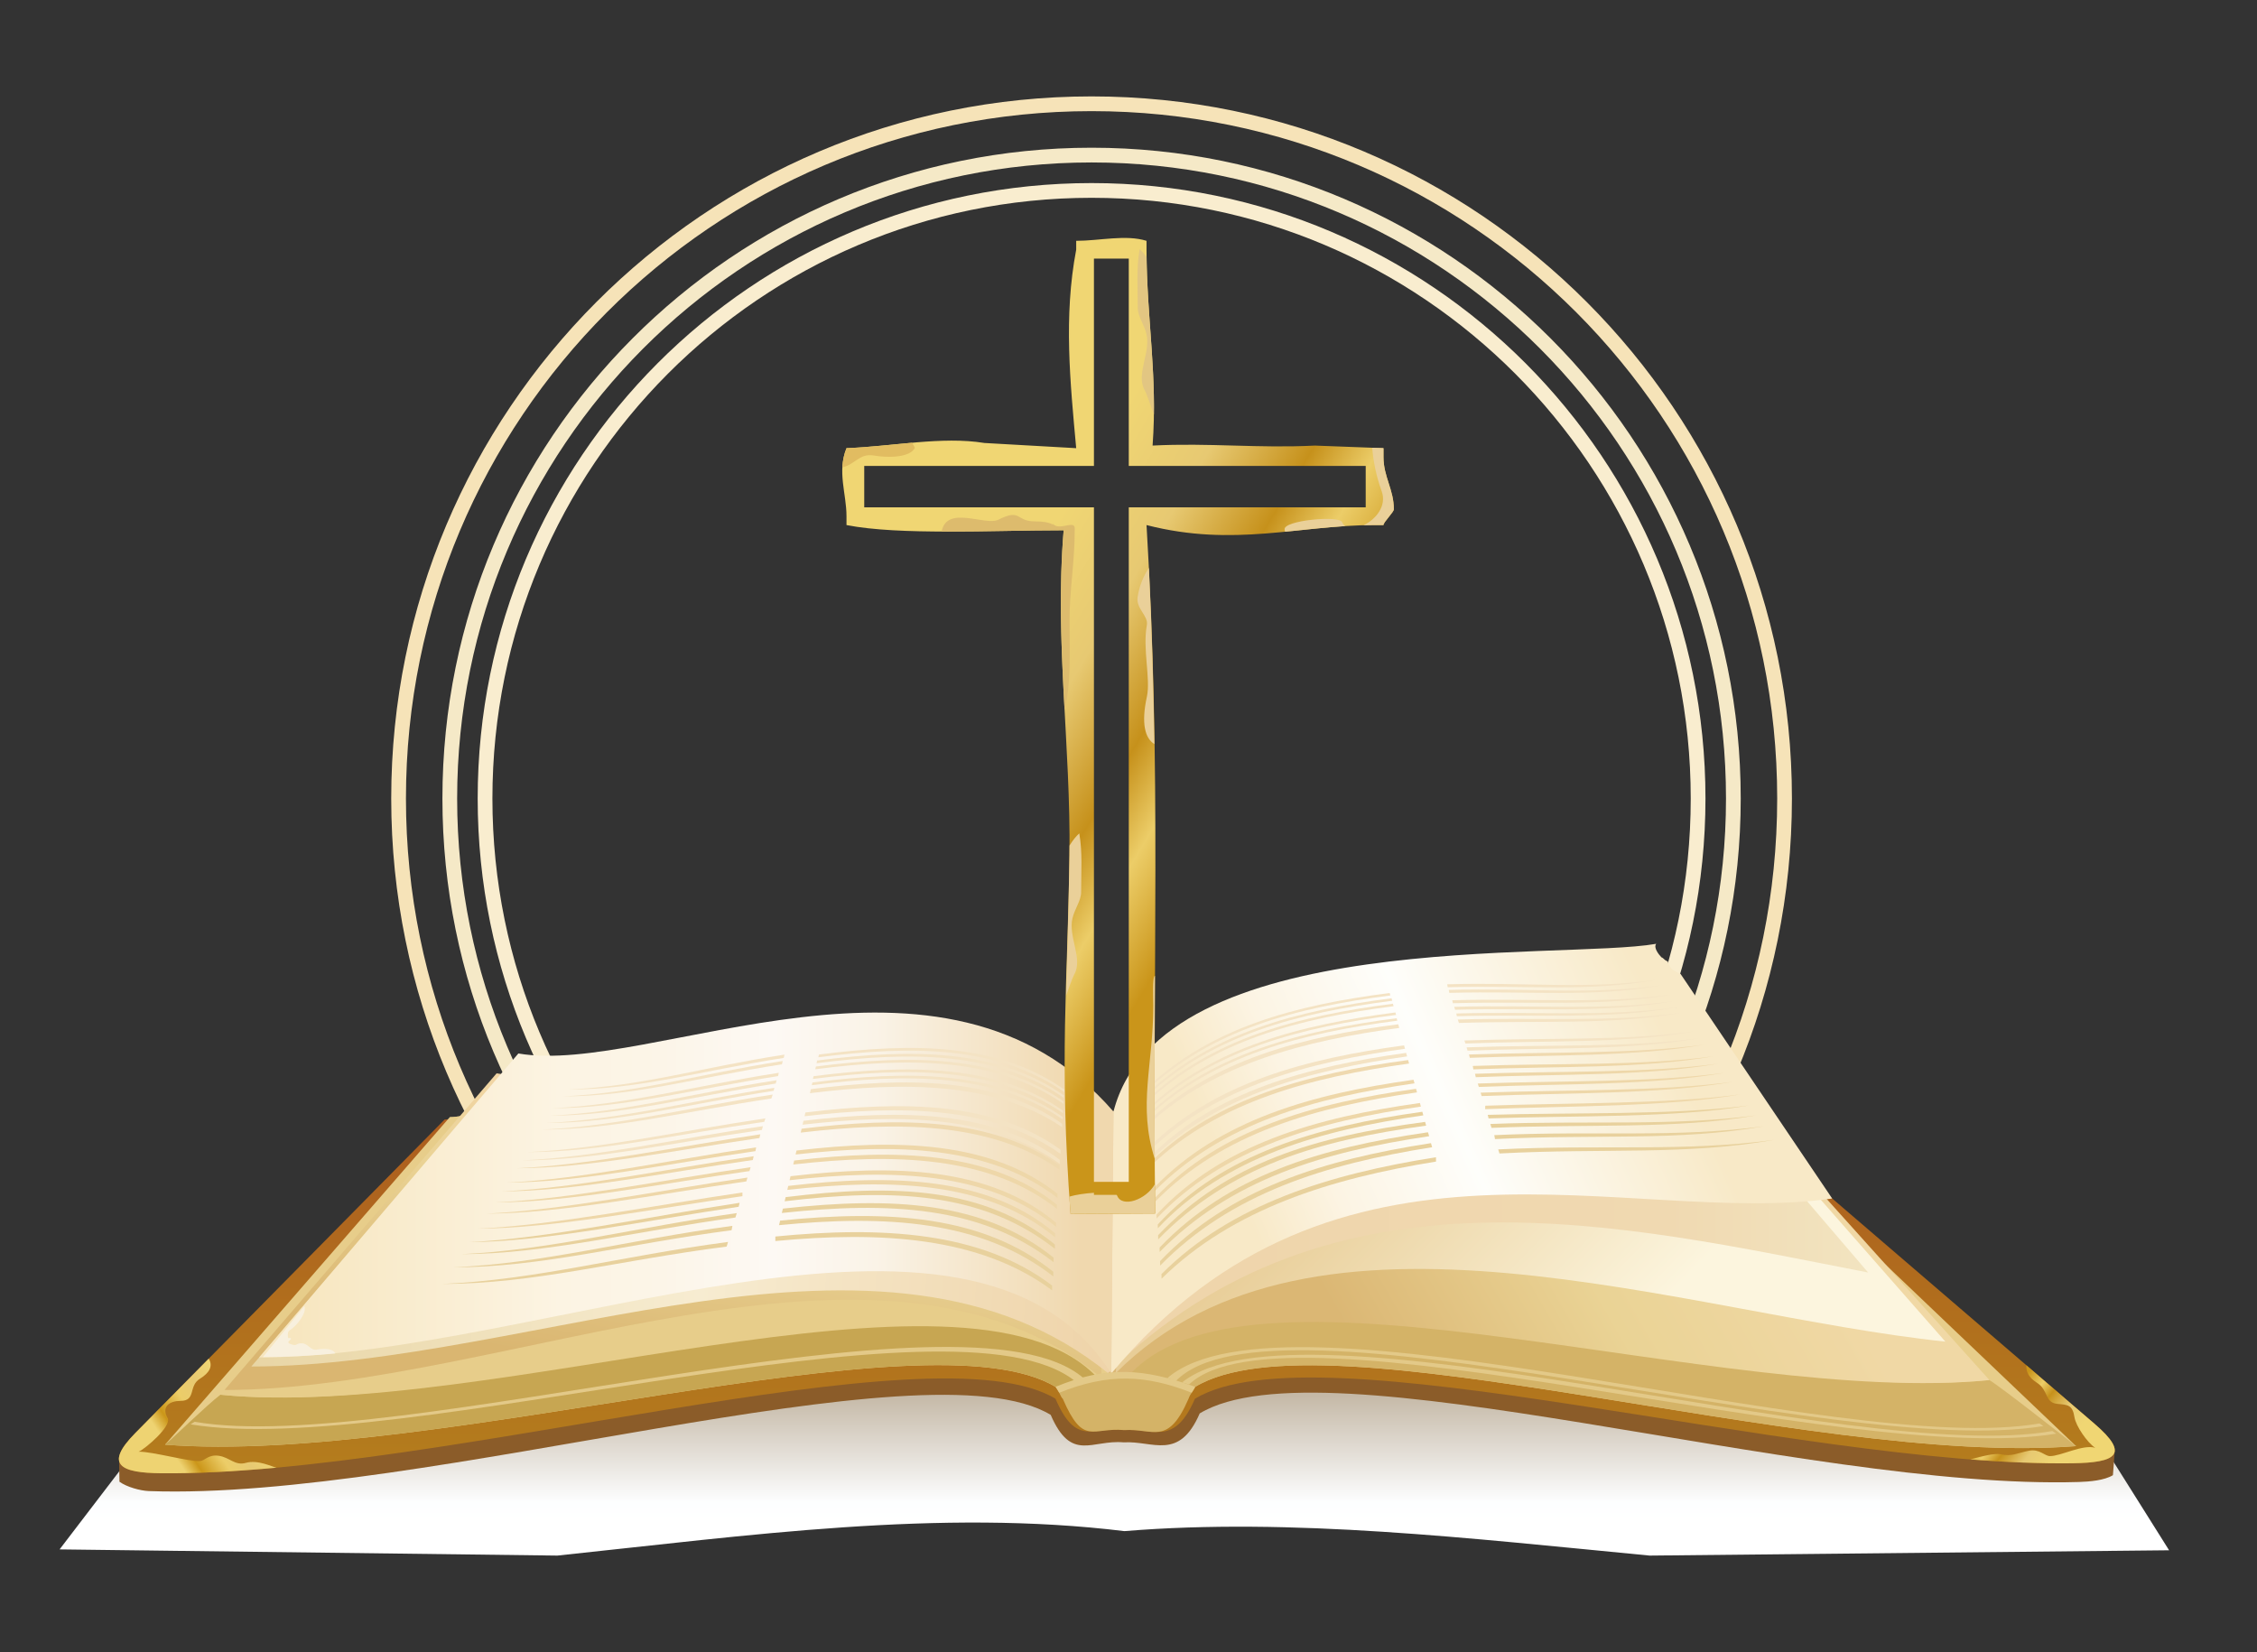 <?xml version="1.0" encoding="UTF-8" standalone="no"?>
<svg
   xmlns:dc="http://purl.org/dc/elements/1.1/"
   xmlns:cc="http://creativecommons.org/ns#"
   xmlns:rdf="http://www.w3.org/1999/02/22-rdf-syntax-ns#"
   xmlns:svg="http://www.w3.org/2000/svg"
   xmlns="http://www.w3.org/2000/svg"
   xmlns:sodipodi="http://sodipodi.sourceforge.net/DTD/sodipodi-0.dtd"
   xmlns:inkscape="http://www.inkscape.org/namespaces/inkscape"
   version="1.1"
   id="svg2"
   xml:space="preserve"
   width="1234.867"
   height="903.96"
   viewBox="0 0 1234.867 903.96"
   sodipodi:docname="shutterstock_335264021.eps"><rect x="0" y="0" width="1234.867" height="903.96" fill="#333333" stroke="none"/><defs
     id="defs6"><linearGradient
       x1="0"
       y1="0"
       x2="1"
       y2="0"
       gradientUnits="userSpaceOnUse"
       gradientTransform="matrix(0,-791.235,-791.235,0,4573.8,1187.29)"
       spreadMethod="pad"
       id="linearGradient30"><stop
         style="stop-opacity:1;stop-color:#c5b9a7"
         offset="0"
         id="stop20" /><stop
         style="stop-opacity:1;stop-color:#c5b9a7"
         offset="0.17"
         id="stop22" /><stop
         style="stop-opacity:1;stop-color:#fdfeff"
         offset="0.724"
         id="stop24" /><stop
         style="stop-opacity:1;stop-color:#ffffff"
         offset="0.83"
         id="stop26" /><stop
         style="stop-opacity:1;stop-color:#ffffff"
         offset="1"
         id="stop28" /></linearGradient><linearGradient
       x1="0"
       y1="0"
       x2="1"
       y2="0"
       gradientUnits="userSpaceOnUse"
       gradientTransform="matrix(1e-7,1657.61,1657.61,-1e-7,4584.08,733.79)"
       spreadMethod="pad"
       id="linearGradient40"><stop
         style="stop-opacity:1;stop-color:#b47d1d"
         offset="0"
         id="stop36" /><stop
         style="stop-opacity:1;stop-color:#ac591e"
         offset="1"
         id="stop38" /></linearGradient><linearGradient
       x1="0"
       y1="0"
       x2="1"
       y2="0"
       gradientUnits="userSpaceOnUse"
       gradientTransform="matrix(-386.729,313.167,313.167,386.729,8508.83,735.56)"
       spreadMethod="pad"
       id="linearGradient58"><stop
         style="stop-opacity:1;stop-color:#f0d673"
         offset="0"
         id="stop44" /><stop
         style="stop-opacity:1;stop-color:#f0d673"
         offset="0.19"
         id="stop46" /><stop
         style="stop-opacity:1;stop-color:#e7c972"
         offset="0.376"
         id="stop48" /><stop
         style="stop-opacity:1;stop-color:#c6911b"
         offset="0.55"
         id="stop50" /><stop
         style="stop-opacity:1;stop-color:#eccd68"
         offset="0.661"
         id="stop52" /><stop
         style="stop-opacity:1;stop-color:#ca951a"
         offset="0.81"
         id="stop54" /><stop
         style="stop-opacity:1;stop-color:#ca951a"
         offset="1"
         id="stop56" /></linearGradient><linearGradient
       x1="0"
       y1="0"
       x2="1"
       y2="0"
       gradientUnits="userSpaceOnUse"
       gradientTransform="matrix(3179.67,1854.77,-1854.77,3179.67,4794.64,748.07)"
       spreadMethod="pad"
       id="linearGradient78"><stop
         style="stop-opacity:1;stop-color:#dbb774"
         offset="0"
         id="stop68" /><stop
         style="stop-opacity:1;stop-color:#dbb774"
         offset="0.25"
         id="stop70" /><stop
         style="stop-opacity:1;stop-color:#ead395"
         offset="0.515"
         id="stop72" /><stop
         style="stop-opacity:1;stop-color:#f0d8a5"
         offset="0.75"
         id="stop74" /><stop
         style="stop-opacity:1;stop-color:#f0d8a5"
         offset="1"
         id="stop76" /></linearGradient><linearGradient
       x1="0"
       y1="0"
       x2="1"
       y2="0"
       gradientUnits="userSpaceOnUse"
       gradientTransform="matrix(1878.51,-1814.05,1814.05,1878.51,5050.51,2484.39)"
       spreadMethod="pad"
       id="linearGradient90"><stop
         style="stop-opacity:1;stop-color:#e8cd97"
         offset="0"
         id="stop82" /><stop
         style="stop-opacity:1;stop-color:#e8cd97"
         offset="0.23"
         id="stop84" /><stop
         style="stop-opacity:1;stop-color:#fcf5de"
         offset="0.77"
         id="stop86" /><stop
         style="stop-opacity:1;stop-color:#fcf5de"
         offset="1"
         id="stop88" /></linearGradient><linearGradient
       x1="0"
       y1="0"
       x2="1"
       y2="0"
       gradientUnits="userSpaceOnUse"
       gradientTransform="matrix(3118.97,-3e-7,3e-7,3118.97,4548.75,1950.95)"
       spreadMethod="pad"
       id="linearGradient100"><stop
         style="stop-opacity:1;stop-color:#efd4aa"
         offset="0"
         id="stop94" /><stop
         style="stop-opacity:1;stop-color:#f0d9b1"
         offset="0.74"
         id="stop96" /><stop
         style="stop-opacity:1;stop-color:#f2e4c0"
         offset="1"
         id="stop98" /></linearGradient><linearGradient
       x1="0"
       y1="0"
       x2="1"
       y2="0"
       gradientUnits="userSpaceOnUse"
       gradientTransform="matrix(2601.58,1158.3,1158.3,-2601.58,4687.96,1562.61)"
       spreadMethod="pad"
       id="linearGradient118"><stop
         style="stop-opacity:1;stop-color:#f8e9c7"
         offset="0"
         id="stop106" /><stop
         style="stop-opacity:1;stop-color:#f8e9c7"
         offset="0.17"
         id="stop108" /><stop
         style="stop-opacity:1;stop-color:#fcf4e3"
         offset="0.302"
         id="stop110" /><stop
         style="stop-opacity:1;stop-color:#fefefb"
         offset="0.5"
         id="stop112" /><stop
         style="stop-opacity:1;stop-color:#f8e9c7"
         offset="0.83"
         id="stop114" /><stop
         style="stop-opacity:1;stop-color:#f8e9c7"
         offset="1"
         id="stop116" /></linearGradient><linearGradient
       x1="0"
       y1="0"
       x2="1"
       y2="0"
       gradientUnits="userSpaceOnUse"
       gradientTransform="matrix(288.848,1638.14,1638.14,-288.848,2698.61,969.16)"
       spreadMethod="pad"
       id="linearGradient136"><stop
         style="stop-opacity:1;stop-color:#dab671"
         offset="0"
         id="stop126" /><stop
         style="stop-opacity:1;stop-color:#dab671"
         offset="0.1"
         id="stop128" /><stop
         style="stop-opacity:1;stop-color:#ead395"
         offset="0.524"
         id="stop130" /><stop
         style="stop-opacity:1;stop-color:#f5d6ae"
         offset="0.9"
         id="stop132" /><stop
         style="stop-opacity:1;stop-color:#f5d6ae"
         offset="1"
         id="stop134" /></linearGradient><linearGradient
       x1="0"
       y1="0"
       x2="1"
       y2="0"
       gradientUnits="userSpaceOnUse"
       gradientTransform="matrix(-3551.21,186.111,186.111,3551.21,4566.01,1760.56)"
       spreadMethod="pad"
       id="linearGradient150"><stop
         style="stop-opacity:1;stop-color:#efd4aa"
         offset="0"
         id="stop140" /><stop
         style="stop-opacity:1;stop-color:#efd4aa"
         offset="0.01"
         id="stop142" /><stop
         style="stop-opacity:1;stop-color:#f7ecd1"
         offset="0.471"
         id="stop144" /><stop
         style="stop-opacity:1;stop-color:#e8d5a4"
         offset="0.99"
         id="stop146" /><stop
         style="stop-opacity:1;stop-color:#e8d5a4"
         offset="1"
         id="stop148" /></linearGradient><linearGradient
       x1="0"
       y1="0"
       x2="1"
       y2="0"
       gradientUnits="userSpaceOnUse"
       gradientTransform="matrix(3506.65,0,0,-3506.65,1063.6,1884.09)"
       spreadMethod="pad"
       id="linearGradient170"><stop
         style="stop-opacity:1;stop-color:#f7e6bf"
         offset="0"
         id="stop154" /><stop
         style="stop-opacity:1;stop-color:#f7e6bf"
         offset="0.04"
         id="stop156" /><stop
         style="stop-opacity:1;stop-color:#fcf4e3"
         offset="0.353"
         id="stop158" /><stop
         style="stop-opacity:1;stop-color:#fcf5e8"
         offset="0.472"
         id="stop160" /><stop
         style="stop-opacity:1;stop-color:#fdf9f4"
         offset="0.601"
         id="stop162" /><stop
         style="stop-opacity:1;stop-color:#faf3e7"
         offset="0.721"
         id="stop164" /><stop
         style="stop-opacity:1;stop-color:#f0d8ae"
         offset="0.96"
         id="stop166" /><stop
         style="stop-opacity:1;stop-color:#f0d8ae"
         offset="1"
         id="stop168" /></linearGradient><linearGradient
       x1="0"
       y1="0"
       x2="1"
       y2="0"
       gradientUnits="userSpaceOnUse"
       gradientTransform="matrix(-470.816,-317.57,-317.57,470.816,1099.08,1050.36)"
       spreadMethod="pad"
       id="linearGradient336"><stop
         style="stop-opacity:1;stop-color:#f0d673"
         offset="0"
         id="stop322" /><stop
         style="stop-opacity:1;stop-color:#f0d673"
         offset="0.2"
         id="stop324" /><stop
         style="stop-opacity:1;stop-color:#e7c972"
         offset="0.38"
         id="stop326" /><stop
         style="stop-opacity:1;stop-color:#eccd68"
         offset="0.524"
         id="stop328" /><stop
         style="stop-opacity:1;stop-color:#cb9619"
         offset="0.698"
         id="stop330" /><stop
         style="stop-opacity:1;stop-color:#eed372"
         offset="0.8"
         id="stop332" /><stop
         style="stop-opacity:1;stop-color:#eed372"
         offset="1"
         id="stop334" /></linearGradient><clipPath
       clipPathUnits="userSpaceOnUse"
       id="clipPath346"><path
         d="m 4633.03,5719.99 c -47.65,0 -95.3,0 -142.95,0 0,-271.56 0,-543.12 0,-814.68 0,-12.14 0,-24.29 0,-36.43 -12.15,0 -24.29,0 -36.43,0 -302.14,0 -604.27,0 -906.4,0 0,-56.64 0,-113.28 0,-169.93 302.13,0 604.26,0 906.4,0 12.14,0 24.28,0 36.43,0 0,-12.14 0,-24.28 0,-36.43 0,-1003.52 0,-1728.9 0,-2732.43 47.65,0 95.3,0 142.95,0 0,1003.53 0,1728.91 0,2732.43 0,12.14 0,24.29 0,36.43 12.14,0 24.28,0 36.43,0 312.02,0 624.05,0 936.07,0 0,56.65 0,113.29 0,169.93 -312.02,0 -624.05,0 -936.07,0 -12.15,0 -24.29,0 -36.43,0 0,12.14 0,24.29 0,36.43 0,271.56 0,543.12 0,814.68 z m 72.86,72.87 c 0,-12.14 0,-24.29 0,-36.43 0,-279.85 46.22,-517.03 24.89,-803.99 230.38,11.84 435.88,-11.88 666.26,-0.05 93.78,-3.55 187.57,-7.1 281.36,-10.65 0,-12.14 0,-24.28 0,-36.43 0,-80.93 42.66,-133.42 42.66,-214.35 0,-12.14 -42.66,-52.73 -42.66,-64.87 -12.15,0 -24.29,0 -36.44,0 -312.02,0 -574.24,-92.5 -936.07,0 61.64,-1016.86 23.67,-1809.17 35.5,-2826.02 -115.75,-0.59 -231.5,-1.18 -347.25,-1.78 -47.59,633.27 -11.85,937.97 -4.67,1472.06 6.04,448.52 -61.12,882.62 -23.73,1334.44 -297.32,0 -672.18,-21.36 -891.36,21.3 0,12.14 0,24.29 0,36.43 0,93.07 -39.1,182.6 0,279.22 188.7,7.11 391.63,49.77 566.11,21.33 125.58,-7.11 251.15,-14.22 376.72,-21.33 -24.67,270.02 -52.33,539.87 0,814.69 0,12.14 0,24.29 0,36.43 96.23,0 203.11,26.62 288.68,0 z"
         id="path344" /></clipPath><linearGradient
       x1="0"
       y1="0"
       x2="1"
       y2="0"
       gradientUnits="userSpaceOnUse"
       gradientTransform="matrix(2331.34,-1400.81,-1400.81,-2331.34,3410.4,4480.33)"
       spreadMethod="pad"
       id="linearGradient362"><stop
         style="stop-opacity:1;stop-color:#f0d673"
         offset="0"
         id="stop348" /><stop
         style="stop-opacity:1;stop-color:#f0d673"
         offset="0.26"
         id="stop350" /><stop
         style="stop-opacity:1;stop-color:#e7c972"
         offset="0.404"
         id="stop352" /><stop
         style="stop-opacity:1;stop-color:#c6911b"
         offset="0.538"
         id="stop354" /><stop
         style="stop-opacity:1;stop-color:#eccd68"
         offset="0.625"
         id="stop356" /><stop
         style="stop-opacity:1;stop-color:#ca951a"
         offset="0.74"
         id="stop358" /><stop
         style="stop-opacity:1;stop-color:#ca951a"
         offset="1"
         id="stop360" /></linearGradient></defs><sodipodi:namedview
     pagecolor="#ffffff"
     bordercolor="#666666"
     borderopacity="1"
     objecttolerance="10"
     gridtolerance="10"
     guidetolerance="10"
     inkscape:pageopacity="0"
     inkscape:pageshadow="2"
     inkscape:window-width="640"
     inkscape:window-height="480"
     id="namedview4" /><g
     id="g10"
     inkscape:groupmode="layer"
     inkscape:label="ink_ext_XXXXXX"
     transform="matrix(1.333,0,0,-1.333,0,903.96)"><g
       id="g12"
       transform="scale(0.1)"><path
         d="m 6219.29,5247.37 c -444.97,446.13 -1059.78,722.07 -1738.95,722.07 -679.17,0 -1293.98,-275.94 -1738.96,-722.07 -445.03,-446.19 -720.29,-1062.66 -720.29,-1743.64 0,-680.98 275.26,-1297.46 720.29,-1743.65 444.98,-446.12 1059.79,-722.07 1738.96,-722.07 679.17,0 1293.98,275.95 1738.95,722.07 445.04,446.19 720.3,1062.67 720.3,1743.65 0,680.98 -275.26,1297.45 -720.3,1743.64 z m -1738.95,782.54 c 695.73,0 1325.67,-282.8 1781.7,-740.02 455.98,-457.17 738.02,-1088.68 738.02,-1786.16 0,-697.49 -282.04,-1329 -738.02,-1786.16 -456.03,-457.22 -1085.97,-740.019 -1781.7,-740.019 -695.74,0 -1325.67,282.799 -1781.71,740.019 -455.98,457.16 -738.01,1088.67 -738.01,1786.16 0,697.48 282.03,1328.99 738.01,1786.16 456.04,457.22 1085.97,740.02 1781.71,740.02 v 0"
         style="fill:#f9edcf;fill-opacity:1;fill-rule:nonzero;stroke:none"
         id="path14" /><path
         d="m 6321.64,5349.99 c -471.17,472.39 -1122.16,764.57 -1841.3,764.57 -719.14,0 -1370.14,-292.18 -1841.31,-764.57 -471.22,-472.45 -762.68,-1125.2 -762.68,-1846.26 0,-721.06 291.46,-1373.81 762.68,-1846.26 471.17,-472.39 1122.17,-764.579 1841.31,-764.579 719.14,0 1370.13,292.189 1841.3,764.579 471.23,472.45 762.69,1125.2 762.69,1846.26 0,721.06 -291.46,1373.81 -762.69,1846.26 z m -1841.3,825.04 c 735.7,0 1401.82,-299.05 1884.05,-782.53 482.17,-483.42 780.41,-1151.21 780.41,-1888.77 0,-737.56 -298.24,-1405.35 -780.41,-1888.78 -482.23,-483.48 -1148.35,-782.52 -1884.05,-782.52 -735.7,0 -1401.83,299.04 -1884.06,782.52 -482.17,483.43 -780.4,1151.22 -780.4,1888.78 0,737.56 298.23,1405.35 780.4,1888.77 482.23,483.48 1148.36,782.53 1884.06,782.53 v 0"
         style="fill:#f5e9c7;fill-opacity:1;fill-rule:nonzero;stroke:none"
         id="path16" /><path
         d="m 6470.22,5498.95 c -509.19,510.52 -1212.72,826.28 -1989.88,826.28 -777.16,0 -1480.69,-315.76 -1989.89,-826.28 -509.25,-510.57 -824.23,-1215.99 -824.23,-1995.22 0,-779.24 314.98,-1484.65 824.23,-1995.23 509.2,-510.508 1212.73,-826.27 1989.89,-826.27 777.16,0 1480.69,315.762 1989.88,826.27 509.25,510.58 824.24,1215.99 824.24,1995.23 0,779.23 -314.99,1484.65 -824.24,1995.22 z M 4480.34,6385.7 c 793.73,0 1512.38,-322.63 2032.63,-844.23 520.2,-521.55 841.95,-1242.01 841.95,-2037.74 0,-795.73 -321.75,-1516.19 -841.95,-2037.74 -520.25,-521.611 -1238.9,-844.228 -2032.63,-844.228 -793.73,0 -1512.38,322.617 -2032.64,844.228 -520.19,521.55 -841.95,1242.01 -841.95,2037.74 0,795.73 321.76,1516.19 841.95,2037.74 520.26,521.6 1238.91,844.23 2032.64,844.23 v 0"
         style="fill:#f6e3b8;fill-opacity:1;fill-rule:nonzero;stroke:none"
         id="path18" /><path
         d="M 6770.79,396.051 C 6035.74,466.609 5300.83,552.871 4614.9,496.441 3856.02,589.129 3072.43,478.711 2287.71,396.051 L 244.605,421.469 508.426,766.672 1891.76,1157.49 7200.37,1187.29 8675.26,780.309 8903,417.84 6770.79,396.051 v 0"
         style="fill:url(#linearGradient30);fill-opacity:1;fill-rule:evenodd;stroke:none"
         id="path32" /><path
         d="m 8672.51,726.102 c -34.76,-21.352 -95.37,-26.59 -139.2,-27.93 C 7398.97,663.512 5432.28,1286.32 4924.26,979.691 4839.1,783.23 4732.6,868.379 4611.78,860.832 4481.59,872.898 4397.7,777.191 4312.55,973.641 3800.83,1282.5 1744.21,619.949 611.078,660.871 c -35.293,1.27 -90.973,16.719 -120.742,38.348 l -1.754,100.551 1398.788,563.31 5311.07,22.64 1481.54,-559.9 -7.47,-99.718 v 0"
         style="fill:#8b5c29;fill-opacity:1;fill-rule:evenodd;stroke:none"
         id="path34" /><path
         d="M 8504.59,774.922 C 7354.1,760.309 5405.1,1341.99 4904.6,1039.9 4819.44,843.449 4734.48,918.77 4613.65,911.219 4483.47,923.289 4417.36,843.449 4332.21,1039.9 3831.41,1342.16 1819.37,723.641 662.293,733.918 494.418,735.41 426.262,768.199 555.383,899.07 L 1825.04,2186 c 513.97,17.97 1644.97,463.28 2740.43,-16.1 1194.12,388.01 1331.17,42.8 2546.03,42.8 511.48,-439.24 973.97,-836.41 1485.45,-1275.649 146.2,-125.563 89.64,-159.821 -92.36,-162.129 v 0"
         style="fill:url(#linearGradient40);fill-opacity:1;fill-rule:evenodd;stroke:none"
         id="path42" /><path
         d="m 8504.59,774.922 c -130.11,-1.652 -270.51,4.367 -417.8,15.828 47.77,13.52 102.6,26.32 124.45,21.25 46.27,-10.738 71.54,6.059 117.27,14.641 42.43,7.961 63.93,-21.86 85.04,-22.231 43.91,-0.781 135.11,49.371 186.25,34.078 -33.63,21.821 -79.63,90.551 -85.06,124.922 -8.02,50.68 -26.14,51.6 -69.07,55.25 -54.86,4.67 -36.25,55.51 -84.65,86.47 -35.96,23 -44.62,44.9 -44.07,72.37 l 280,-240.449 c 146.2,-125.563 89.65,-159.821 -92.36,-162.129 v 0"
         style="fill:url(#linearGradient58);fill-opacity:1;fill-rule:evenodd;stroke:none"
         id="path60" /><path
         d="m 4878.41,1039.9 c -85.15,-196.451 -143.93,-121.13 -264.76,-128.681 -130.18,12.07 -166.36,-67.77 -251.51,128.681 -8.55,5.15 -20.37,44.02 -29.74,48.68 8.94,60.39 8.15,88.96 44.87,110.69 155.07,91.74 509.04,-28.55 527.52,-110.69 -3.95,-14.95 -18.59,-25.77 -26.38,-48.68 v 0"
         style="fill:#d4b367;fill-opacity:1;fill-rule:evenodd;stroke:none"
         id="path62" /><path
         d="M 8521.17,845.391 C 7416,758.711 5432.45,1407.07 4904.79,1088.58 c -84.17,34.29 -162.62,59.58 -289.06,59.51 -161.99,0.86 -194.44,-42.49 -283.33,-59.51 C 3804.73,1407.07 1782.81,764.691 677.641,851.371 L 1846.74,2196.43 c 513.97,17.97 1623.46,501.53 2718.92,22.15 1194.12,388.02 1279.49,19.25 2494.35,19.25 L 8521.17,845.391 v 0"
         style="fill:#e7cd8a;fill-opacity:1;fill-rule:evenodd;stroke:none"
         id="path64" /><path
         d="m 4618.82,1149.83 c 33.92,-8.51 250.53,-56.41 287.24,-61.25 527.66,318.49 2509.94,-329.869 3615.11,-243.189 -21.88,17.238 -298.41,235.559 -355.63,271.179 -1102.15,-110.8 -2837.08,607.96 -3546.72,33.26 v 0"
         style="fill:#d4b367;fill-opacity:1;fill-rule:evenodd;stroke:none"
         id="path66" /><path
         d="m 4642.9,1145.5 c 514.83,536.3 2419.64,-139.81 3522.64,-28.93 L 7194,2197.81 c -145.59,15.86 -1810.13,505.58 -2603.93,28.65 l -58.53,-1082.72 111.36,1.76 v 0"
         style="fill:url(#linearGradient78);fill-opacity:1;fill-rule:evenodd;stroke:none"
         id="path80" /><path
         d="m 4578.89,1144.5 c 810.65,811.79 2346.52,240.06 3405.82,129.83 l -991.33,1129.2 C 6731.05,2434.2 5396.62,2985.02 4694.7,2176.18 L 4578.89,1144.5 v 0"
         style="fill:url(#linearGradient90);fill-opacity:1;fill-rule:evenodd;stroke:none"
         id="path92" /><path
         d="m 4548.75,1145.54 c 916.69,898.36 2109.79,608.66 3118.97,412.44 l -944.65,1103.8 c -262.33,30.67 -1450.9,365.65 -2152.82,-443.2 l -21.5,-1073.04 v 0"
         style="fill:url(#linearGradient100);fill-opacity:1;fill-rule:evenodd;stroke:none"
         id="path102" /><path
         d="m 4825.08,1111.48 c 398.99,414.35 2706.66,-326.21 3562.26,-183.671 l -16.38,10.652 C 7548.11,794.852 5273.53,1538.35 4791.82,1125.03 l 33.26,-13.55 v 0"
         style="fill:#e3c988;fill-opacity:1;fill-rule:nonzero;stroke:none"
         id="path104" /><path
         d="m 4561.13,1143.2 c 926.86,1109.75 2123.21,599.53 2959.03,718.56 l -622.42,921.99 c -2.05,0.03 -31.16,15.1 -33.79,18.06 l -0.93,0.88 c -6.17,6.32 -17.12,23.76 -17.12,31.18 -2.67,0.89 -10.98,6.94 -11.93,6.94 -2.86,2.94 -11.43,10.9 -14.52,10.9 -12.07,12.37 -33.49,40.57 -21.57,55.51 -391.63,-68.53 -2032.01,72.29 -2227.62,-688.64 l -9.13,-1075.38 v 0"
         style="fill:url(#linearGradient118);fill-opacity:1;fill-rule:evenodd;stroke:none"
         id="path120" /><path
         d="m 4512.51,1140.65 c -33.92,-8.51 -143.41,-47.23 -180.11,-52.07 -527.67,318.49 -2549.59,-323.889 -3654.759,-237.209 21.879,17.25 175.074,166.179 227.187,205.019 1102.162,-110.8 2952.522,639.57 3607.682,84.26 v 0"
         style="fill:#c7a652;fill-opacity:1;fill-rule:evenodd;stroke:none"
         id="path122" /><path
         d="M 4493.47,1137.55 C 3951.94,1675.59 2007.83,945.512 904.828,1056.39 L 1874.5,2197.81 c 145.59,15.86 1844.84,519.95 2638.64,43.02 l 34.77,-1095.36 -54.44,-7.92 v 0"
         style="fill:#e7cd8a;fill-opacity:1;fill-rule:evenodd;stroke:none"
         id="path124" /><path
         d="m 4522.11,1124.47 c -916.7,751.37 -2446.29,-48.7 -3600.813,-48.7 L 2038.37,2375.59 c 542.41,-94.41 1736.09,570.33 2438.01,-238.51 l 45.73,-1012.61 v 0"
         style="fill:url(#linearGradient136);fill-opacity:1;fill-rule:evenodd;stroke:none"
         id="path138" /><path
         d="m 4550.23,1143.19 c -924.05,751.08 -2364.09,29.04 -3518.62,29.04 l 1070.27,1243.82 c 542.41,-94.42 1736.09,570.32 2438.01,-238.52 l 10.34,-1034.34 v 0"
         style="fill:url(#linearGradient150);fill-opacity:1;fill-rule:evenodd;stroke:none"
         id="path152" /><path
         d="m 4561.14,1143.2 c -573.06,905.23 -2343.01,66.2 -3497.54,66.2 l 1064.05,1247.7 c 542.4,-94.42 1740.69,570.33 2442.6,-238.52 l -9.11,-1075.38 v 0"
         style="fill:url(#linearGradient170);fill-opacity:1;fill-rule:evenodd;stroke:none"
         id="path172" /><path
         d="M 4413.37,1111.48 C 3920.1,1510.25 1637.96,792.172 782.359,934.711 l 16.387,10.66 C 1621.59,801.75 3964.93,1538.35 4446.63,1125.03 l -33.26,-13.55 v 0"
         style="fill:#e3c988;fill-opacity:1;fill-rule:nonzero;stroke:none"
         id="path174" /><path
         d="m 4332.4,1088.58 c 208.1,86.89 361.7,76.48 573.66,0 -6.1,-9.76 -8.8,-14.32 -14.89,-24.08 -188.09,73.96 -342.07,81.07 -543.62,-0.04 -5.05,8.05 -10.1,16.08 -15.15,24.12 v 0"
         style="fill:#e3c988;fill-opacity:1;fill-rule:evenodd;stroke:none"
         id="path176" /><path
         d="m 4880.39,1098.3 c 393.39,375.03 2704.03,-344.249 3559.63,-201.71 l -16.38,10.648 C 7600.79,763.629 5335.51,1491.26 4851.93,1107.04 l 28.46,-8.74 v 0"
         style="fill:#e3c988;fill-opacity:1;fill-rule:nonzero;stroke:none"
         id="path178" /><path
         d="m 3127.14,2143.18 c -357.85,-50.72 -685.53,-124.89 -983.49,-124.89 306.26,13.43 636.33,89.21 987.92,140.45 l -4.43,-15.56 v 0"
         style="fill:#f4e3c4;fill-opacity:1;fill-rule:nonzero;stroke:none"
         id="path180" /><path
         d="m 3117.1,2109.95 c -352.25,-50.68 -702.54,-124 -995.78,-124 301.33,13.21 653.22,88.16 999.35,139.38 l -3.57,-15.38 v 0"
         style="fill:#efd9af;fill-opacity:1;fill-rule:nonzero;stroke:none"
         id="path182" /><path
         d="m 4318.5,1484.73 c -297.7,221.02 -705.47,243.15 -1136.06,202.48 v 18.53 c 437.07,42.9 845.28,20.62 1136.06,-201.34 v -19.67 0"
         style="fill:#e8d19d;fill-opacity:1;fill-rule:nonzero;stroke:none"
         id="path184" /><path
         d="m 4323.38,1541.86 c -296.54,231.3 -688.36,253.2 -1125.96,210.46 l 4.61,18.65 c 444.36,45.04 832.59,22.5 1121.35,-209.97 v -19.14 0"
         style="fill:#e8d19d;fill-opacity:1;fill-rule:nonzero;stroke:none"
         id="path186" /><path
         d="m 4324.5,1600.37 c -296.26,230.69 -675.79,249.15 -1115.58,201.97 l 4.66,17.99 c 446.69,49.56 822.88,30.44 1110.92,-201.28 v -18.68 0"
         style="fill:#e8d19d;fill-opacity:1;fill-rule:nonzero;stroke:none"
         id="path188" /><path
         d="m 4329.71,1655.27 c -296.71,233.41 -664.75,248.4 -1109.1,195.14 l 3.97,16.99 c 451.56,55.82 817.24,40.17 1105.13,-194.21 v -17.92 0"
         style="fill:#e8d19d;fill-opacity:1;fill-rule:nonzero;stroke:none"
         id="path190" /><path
         d="m 3089.84,2019.75 c -364.27,-51.66 -727.61,-128.69 -1030.91,-128.69 311.75,13.67 676.63,92.21 1034.53,144.4 l -3.62,-15.71 v 0"
         style="fill:#eed7a9;fill-opacity:1;fill-rule:nonzero;stroke:none"
         id="path192" /><path
         d="m 3136.88,2176.48 c -355.95,-50.72 -674.97,-124.34 -971.32,-124.34 304.58,13.35 626.17,87.24 975.91,138.48 l -4.59,-14.14 v 0"
         style="fill:#f4e3c4;fill-opacity:1;fill-rule:nonzero;stroke:none"
         id="path194" /><path
         d="m 4361.63,2186.21 c -273.58,190.15 -642.41,190.47 -1029.6,140.63 l 2.63,11.25 c 392.63,50.2 758.43,47.97 1026.97,-141.42 v -10.46 0"
         style="fill:#f4e3c4;fill-opacity:1;fill-rule:nonzero;stroke:none"
         id="path196" /><path
         d="m 3166.15,2272.3 c -351.5,-52.41 -644.17,-127.72 -940.74,-127.72 305.4,13.39 601.33,90.87 946.13,143.94 l -5.39,-16.22 v 0"
         style="fill:#f4e3c4;fill-opacity:1;fill-rule:nonzero;stroke:none"
         id="path198" /><path
         d="m 4350,2003.69 c -274.9,200.63 -657.47,206.59 -1055.86,161.08 l 3.73,16.01 c 404.7,47.7 783.93,41 1052.25,-160.3 v -16.79 H 4350 v 0"
         style="fill:#f4e3c4;fill-opacity:1;fill-rule:nonzero;stroke:none"
         id="path200" /><path
         d="m 4348.62,1979.9 c -277.83,195.93 -662.95,199.27 -1062.09,152.39 l 3.73,15.93 c 405.31,49.11 787.01,45.1 1058.36,-151.15 v -17.17 0"
         style="fill:#efd9af;fill-opacity:1;fill-rule:nonzero;stroke:none"
         id="path202" /><path
         d="m 2982.58,1664.51 c -450.34,-57.74 -791.38,-153.44 -1167.29,-153.44 386.94,16.96 730.75,114.08 1172.96,172.45 l -5.67,-19.01 v 0"
         style="fill:#e8d19d;fill-opacity:1;fill-rule:nonzero;stroke:none"
         id="path204" /><path
         d="m 3002.77,1731.56 c -438.97,-57.39 -777.18,-152.35 -1143.37,-152.35 376.86,16.52 715.71,112.29 1146.79,170.29 l -3.42,-17.94 v 0"
         style="fill:#e8d19d;fill-opacity:1;fill-rule:nonzero;stroke:none"
         id="path206" /><path
         d="m 3018.54,1783.75 c -409.52,-56.43 -782.94,-150.4 -1124.09,-150.4 350.83,15.38 727.29,111.52 1129.56,168.52 l -5.47,-18.12 v 0"
         style="fill:#e8d19d;fill-opacity:1;fill-rule:nonzero;stroke:none"
         id="path208" /><path
         d="m 3031.85,1827.81 c -367.74,-53.88 -799.26,-144.95 -1105.35,-144.95 314.42,13.79 747.86,106.81 1109.26,161.28 l -3.91,-16.33 v 0"
         style="fill:#e8d19d;fill-opacity:1;fill-rule:nonzero;stroke:none"
         id="path210" /><path
         d="m 4340.68,1864.11 c -279.22,214.99 -664.33,224.51 -1075.18,178.26 l 3.82,16.35 c 417.45,48.52 799.17,38.25 1071.36,-177.65 v -16.96 0"
         style="fill:#eed7a9;fill-opacity:1;fill-rule:nonzero;stroke:none"
         id="path212" /><path
         d="m 4352.74,2045.11 c -277.01,196.09 -652.23,200.8 -1050.51,154.33 l 3.63,15.5 c 404.44,48.67 776.35,43.73 1046.88,-152.72 v -17.11 0"
         style="fill:#f4e3c4;fill-opacity:1;fill-rule:nonzero;stroke:none"
         id="path214" /><path
         d="m 3175.67,2303.81 c -351.4,-54.39 -636.91,-131.86 -932.55,-131.86 305.08,13.37 590.6,91.22 935.05,144.29 l -2.5,-12.43 v 0"
         style="fill:#f4e3c4;fill-opacity:1;fill-rule:nonzero;stroke:none"
         id="path216" /><path
         d="m 4359.63,2154.54 c -275.08,186.18 -648.84,187.2 -1035.26,139.54 l 3.88,16.58 c 392.86,50.13 762.99,48.03 1031.38,-142.1 v -14.02 0"
         style="fill:#f4e3c4;fill-opacity:1;fill-rule:nonzero;stroke:none"
         id="path218" /><path
         d="m 3076.14,1974.39 c -364.27,-51.65 -740.89,-128.64 -1044.19,-128.64 311.75,13.67 690.97,92.32 1048.88,144.51 l -4.69,-15.87 v 0"
         style="fill:#eed7a9;fill-opacity:1;fill-rule:nonzero;stroke:none"
         id="path220" /><path
         d="m 3063.3,1931.88 c -364.27,-51.66 -763.7,-132.16 -1066.99,-132.16 311.74,13.67 713.79,95.84 1071.69,148.03 l -4.7,-15.87 v 0"
         style="fill:#eed7a9;fill-opacity:1;fill-rule:nonzero;stroke:none"
         id="path222" /><path
         d="m 3047.26,1871.31 c -364.26,-51.65 -781.64,-133.1 -1084.93,-133.1 311.75,13.67 727.03,96.11 1084.93,148.31 v -15.21 0"
         style="fill:#eed7a9;fill-opacity:1;fill-rule:nonzero;stroke:none"
         id="path224" /><path
         d="m 4338.2,1819.45 c -279.52,218.8 -668.96,228.45 -1082.29,181.93 l 3.83,16.34 c 420.03,48.83 806.1,38.38 1078.46,-181.44 v -16.83 0"
         style="fill:#eed7a9;fill-opacity:1;fill-rule:nonzero;stroke:none"
         id="path226" /><path
         d="m 4330.42,1702.71 c -280.28,231 -677.81,241.75 -1098.9,194.35 l 3.82,16.35 c 428.15,49.77 822.38,38.08 1095.08,-194.34 v -16.36 0"
         style="fill:#eed7a9;fill-opacity:1;fill-rule:nonzero;stroke:none"
         id="path228" /><path
         d="m 4334.92,1745.43 c -280.11,228.05 -674.85,238.66 -1094.08,191.47 l 3.82,16.36 c 426.2,49.55 817.62,38.08 1090.26,-191.27 v -16.56 0"
         style="fill:#eed7a9;fill-opacity:1;fill-rule:nonzero;stroke:none"
         id="path230" /><path
         d="m 3100.85,2056.16 c -364.27,-51.66 -716.84,-128.79 -1020.13,-128.79 311.74,13.67 664.88,92.18 1022.78,144.37 l -2.65,-15.58 v 0"
         style="fill:#eed7a9;fill-opacity:1;fill-rule:nonzero;stroke:none"
         id="path232" /><path
         d="m 4363.38,2211.63 c -273.58,190.15 -639.51,190.84 -1026.7,140.99 l 2.63,11.26 c 392.64,50.2 755.52,47.6 1024.07,-141.79 v -10.46 0"
         style="fill:#f4e3c4;fill-opacity:1;fill-rule:nonzero;stroke:none"
         id="path234" /><path
         d="m 4364.89,2250.33 c -273.58,190.15 -631.46,191.87 -1018.65,142.02 l 2.64,11.25 c 392.63,50.2 747.47,46.58 1016.01,-142.81 v -10.46 0"
         style="fill:#f4e3c4;fill-opacity:1;fill-rule:nonzero;stroke:none"
         id="path236" /><path
         d="m 4366.76,2274.57 c -273.58,190.15 -628.04,192.3 -1015.23,142.45 l 2.63,11.26 c 392.63,50.2 744.06,46.14 1012.6,-143.25 v -10.46 0"
         style="fill:#f4e3c4;fill-opacity:1;fill-rule:nonzero;stroke:none"
         id="path238" /><path
         d="m 4368.63,2298.34 c -273.58,190.15 -622.6,192.98 -1009.79,143.14 l 2.63,11.25 c 392.63,50.2 738.62,45.46 1007.16,-143.93 v -10.46 0"
         style="fill:#f4e3c4;fill-opacity:1;fill-rule:nonzero;stroke:none"
         id="path240" /><path
         d="m 3183.85,2333.62 c -351.4,-54.39 -630.69,-131.75 -926.33,-131.75 305.08,13.37 585.56,92.34 930.01,145.41 l -3.68,-13.66 v 0"
         style="fill:#f4e3c4;fill-opacity:1;fill-rule:nonzero;stroke:none"
         id="path242" /><path
         d="m 3193.66,2364.22 c -351.4,-54.39 -631.56,-131.9 -927.2,-131.9 305.08,13.38 585.56,92.35 930.01,145.42 l -2.81,-13.52 v 0"
         style="fill:#f4e3c4;fill-opacity:1;fill-rule:nonzero;stroke:none"
         id="path244" /><path
         d="m 3209.7,2412.65 c -351.4,-54.4 -603.56,-131.67 -899.19,-131.67 305.07,13.38 557.55,92.12 902,145.19 l -2.81,-13.52 v 0"
         style="fill:#f4e3c4;fill-opacity:1;fill-rule:nonzero;stroke:none"
         id="path246" /><path
         d="m 3216.93,2438.85 c -351.4,-54.39 -589.3,-129.61 -884.93,-129.61 305.07,13.37 543.29,90.07 887.74,143.14 l -2.81,-13.53 v 0"
         style="fill:#f4e3c4;fill-opacity:1;fill-rule:nonzero;stroke:none"
         id="path248" /><path
         d="m 4767.65,1532.6 c 292.5,287.71 697.65,411.6 1126.51,480.75 l -0.3,17.84 c -435.33,-68.64 -840.92,-192.78 -1126.53,-479.65 l 0.32,-18.94 v 0"
         style="fill:#e8d19d;fill-opacity:1;fill-rule:nonzero;stroke:none"
         id="path250" /><path
         d="m 4761.88,1586.38 c 291.19,297.31 680.49,416.97 1116.34,485.89 l -4.88,16.8 c -442.62,-68.41 -828.33,-187.78 -1111.76,-484.25 l 0.3,-18.44 v 0"
         style="fill:#e8d19d;fill-opacity:1;fill-rule:nonzero;stroke:none"
         id="path252" /><path
         d="m 4759.83,1642.44 c 290.91,296.65 668.05,409.9 1106.16,475.11 l -4.93,16.15 c -445,-64.65 -818.8,-177.7 -1101.53,-473.28 l 0.3,-17.98 v 0"
         style="fill:#e8d19d;fill-opacity:1;fill-rule:nonzero;stroke:none"
         id="path254" /><path
         d="m 4753.77,1694 c 291.32,299.38 657.08,406.4 1099.82,466.89 l -4.23,15.37 C 5399.42,2116.4 5036.02,2009.35 4753.48,1711.24 l 0.29,-17.24 v 0"
         style="fill:#e8d19d;fill-opacity:1;fill-rule:nonzero;stroke:none"
         id="path256" /><path
         d="m 4713.52,2197.2 c 269.01,251.92 635.79,345.01 1021.63,394.41 l -2.8,10.17 c -391.26,-50.43 -754.98,-144.59 -1019,-394.51 l 0.17,-10.07 v 0"
         style="fill:#f4e3c4;fill-opacity:1;fill-rule:nonzero;stroke:none"
         id="path258" /><path
         d="m 4728.01,2024.37 c 270.15,262.35 650.5,364.32 1047.42,420.72 l -3.97,14.47 c -403.21,-55.87 -780.23,-157.72 -1043.84,-419.04 l 0.27,-16.18 0.12,0.03 v 0"
         style="fill:#f4e3c4;fill-opacity:1;fill-rule:nonzero;stroke:none"
         id="path260" /><path
         d="m 4729.76,2001.82 c 273.15,258.55 656.07,358.64 1053.75,413.9 l -3.96,14.41 C 5375.7,2375.45 4996.18,2275.58 4729.48,2018.35 l 0.28,-16.53 v 0"
         style="fill:#efd9af;fill-opacity:1;fill-rule:nonzero;stroke:none"
         id="path262" /><path
         d="m 4739.52,1892.32 c 274.22,277.26 657.04,383.29 1066.35,442.12 l -4.07,14.77 c -415.9,-58.28 -795.33,-164.2 -1062.56,-440.55 l 0.28,-16.34 v 0"
         style="fill:#eed7a9;fill-opacity:1;fill-rule:nonzero;stroke:none"
         id="path264" /><path
         d="m 4724.62,2063.57 c 272.33,258.5 645.39,357.42 1042.2,412.87 l -3.85,14.01 c -402.98,-54.88 -772.74,-153.19 -1038.62,-410.4 l 0.27,-16.48 v 0"
         style="fill:#f4e3c4;fill-opacity:1;fill-rule:nonzero;stroke:none"
         id="path266" /><path
         d="m 4716.01,2167.2 c 270.57,248.48 642.24,343.48 1027.28,394.79 l -4.12,15 C 5347.69,2526.43 4979.64,2431.3 4715.79,2180.7 l 0.22,-13.5 v 0"
         style="fill:#f4e3c4;fill-opacity:1;fill-rule:nonzero;stroke:none"
         id="path268" /><path
         d="m 4742.7,1849.94 c 274.46,280.99 661.58,388.26 1073.36,447.44 l -4.07,14.77 c -418.48,-58.64 -802.24,-165.83 -1069.56,-446 l 0.27,-16.21 v 0"
         style="fill:#eed7a9;fill-opacity:1;fill-rule:nonzero;stroke:none"
         id="path270" /><path
         d="m 4752.3,1739.49 c 275.02,292.93 670.18,403.29 1089.69,463.58 l -4.07,14.78 c -426.57,-59.78 -818.42,-170.21 -1085.88,-462.6 l 0.26,-15.76 v 0"
         style="fill:#e8d19d;fill-opacity:1;fill-rule:nonzero;stroke:none"
         id="path272" /><path
         d="m 4747.14,1779.5 c 274.91,290.05 667.28,399.56 1084.95,459.58 l -4.07,14.8 C 5403.4,2194.37 5014.33,2084.86 4746.88,1795.45 l 0.26,-15.95 v 0"
         style="fill:#eed7a9;fill-opacity:1;fill-rule:nonzero;stroke:none"
         id="path274" /><path
         d="m 4711.37,2221.23 c 269.02,251.92 632.9,344.63 1018.74,394.04 l -2.8,10.17 C 5336.05,2575.01 4975.22,2481.22 4711.2,2231.3 l 0.17,-10.07 v 0"
         style="fill:#f4e3c4;fill-opacity:1;fill-rule:nonzero;stroke:none"
         id="path276" /><path
         d="m 4709.24,2258.12 c 269.02,251.91 624.88,343.59 1010.72,393 l -2.79,10.17 C 5325.91,2610.86 4973.1,2518.1 4709.08,2268.19 l 0.16,-10.07 v 0"
         style="fill:#f4e3c4;fill-opacity:1;fill-rule:nonzero;stroke:none"
         id="path278" /><path
         d="m 4707,2280.99 c 269.01,251.91 621.47,343.15 1007.31,392.55 l -2.8,10.18 c -391.25,-50.44 -740.66,-142.75 -1004.68,-392.66 l 0.17,-10.07 v 0"
         style="fill:#f4e3c4;fill-opacity:1;fill-rule:nonzero;stroke:none"
         id="path280" /><path
         d="m 4704.76,2303.41 c 269.01,251.91 616.05,342.44 1001.89,391.84 l -2.8,10.18 c -391.25,-50.44 -735.24,-142.04 -999.26,-391.95 l 0.17,-10.07 v 0"
         style="fill:#f4e3c4;fill-opacity:1;fill-rule:nonzero;stroke:none"
         id="path282" /><path
         d="m 6023.56,2468.51 c 345.34,13.63 661.04,0.25 949.37,51 -296.12,-39.63 -614.09,-25.16 -953.37,-37.24 l 4,-13.76 v 0"
         style="fill:#f4e3c4;fill-opacity:1;fill-rule:nonzero;stroke:none"
         id="path284" /><path
         d="m 6032.66,2439.22 c 339.91,12.71 677.51,3.97 961.27,53.92 -291.34,-39 -630.46,-29.02 -964.44,-40.19 l 3.17,-13.73 v 0"
         style="fill:#efd9af;fill-opacity:1;fill-rule:nonzero;stroke:none"
         id="path286" /><path
         d="m 6057.34,2359.71 c 351.53,13.85 701.69,3.88 995.18,55.53 -301.41,-40.34 -653.03,-29.22 -998.39,-41.48 l 3.21,-14.05 v 0"
         style="fill:#eed7a9;fill-opacity:1;fill-rule:nonzero;stroke:none"
         id="path288" /><path
         d="m 6014.76,2497.91 c 343.5,13.32 650.83,-1.03 937.6,49.44 -294.49,-39.42 -604.3,-25.26 -941.78,-37.03 l 4.18,-12.41 v 0"
         style="fill:#f4e3c4;fill-opacity:1;fill-rule:nonzero;stroke:none"
         id="path290" /><path
         d="m 5988.23,2582.32 c 339.16,10.97 620.96,-9.44 907.95,41.08 -295.28,-39.53 -580.2,-17.66 -912.86,-26.87 l 4.91,-14.21 v 0"
         style="fill:#f4e3c4;fill-opacity:1;fill-rule:nonzero;stroke:none"
         id="path292" /><path
         d="m 6154.48,2046.59 c 434.71,22.84 762.93,-8.36 1126.69,55.66 -374.12,-50.07 -705,-18.03 -1131.82,-38.9 l 5.13,-16.76 v 0"
         style="fill:#e8d19d;fill-opacity:1;fill-rule:nonzero;stroke:none"
         id="path294" /><path
         d="m 6136.2,2105.7 c 423.7,21.23 749.2,-9.76 1103.56,52.61 -364.37,-48.77 -690.47,-17.15 -1106.54,-36.46 l 2.98,-16.15 v 0"
         style="fill:#e8d19d;fill-opacity:1;fill-rule:nonzero;stroke:none"
         id="path296" /><path
         d="m 6121.92,2151.7 c 395.22,17.1 754.82,-6.96 1084.94,51.15 -339.2,-45.4 -701.69,-19.84 -1089.9,-35.18 l 4.96,-15.97 v 0"
         style="fill:#e8d19d;fill-opacity:1;fill-rule:nonzero;stroke:none"
         id="path298" /><path
         d="m 6109.86,2190.53 c 354.84,12.37 770.72,0.91 1066.91,53.05 -304,-40.7 -721.68,-27.73 -1070.39,-38.48 l 3.48,-14.57 v 0"
         style="fill:#e8d19d;fill-opacity:1;fill-rule:nonzero;stroke:none"
         id="path300" /><path
         d="m 5979.6,2610.09 c 339.03,9.11 613.87,-14.53 899.95,35.82 -294.97,-39.48 -569.81,-15.49 -902.13,-24.65 l 2.18,-11.17 v 0"
         style="fill:#f4e3c4;fill-opacity:1;fill-rule:nonzero;stroke:none"
         id="path302" /><path
         d="m 6069.75,2319.74 c 351.53,13.85 714.54,6.18 1008.03,57.84 -301.42,-40.35 -666.91,-31.57 -1012.27,-43.84 l 4.24,-14 v 0"
         style="fill:#eed7a9;fill-opacity:1;fill-rule:nonzero;stroke:none"
         id="path304" /><path
         d="m 6081.38,2282.27 c 351.53,13.85 736.54,6.78 1030.03,58.44 -301.41,-40.35 -688.92,-32.17 -1034.28,-44.44 l 4.25,-14 v 0"
         style="fill:#eed7a9;fill-opacity:1;fill-rule:nonzero;stroke:none"
         id="path306" /><path
         d="m 6095.76,2228.49 c 351.53,13.86 753.89,8.96 1047.38,60.62 -301.42,-40.35 -701.74,-34.17 -1047.09,-46.43 l -0.29,-14.19 v 0"
         style="fill:#eed7a9;fill-opacity:1;fill-rule:nonzero;stroke:none"
         id="path308" /><path
         d="m 6047.37,2391.81 c 351.53,13.85 691.26,1.95 984.75,53.6 -301.41,-40.34 -641.66,-27.25 -987.02,-39.52 l 2.27,-14.08 v 0"
         style="fill:#eed7a9;fill-opacity:1;fill-rule:nonzero;stroke:none"
         id="path310" /><path
         d="m 5972.25,2636.51 c 339.03,9.11 607.84,-15.5 893.92,34.86 -294.96,-39.49 -564.9,-13.59 -897.23,-22.75 l 3.31,-12.11 v 0"
         style="fill:#f4e3c4;fill-opacity:1;fill-rule:nonzero;stroke:none"
         id="path312" /><path
         d="m 5963.33,2663.38 c 339.03,9.11 608.68,-15.47 894.77,34.88 -294.97,-39.48 -564.91,-13.58 -897.24,-22.74 l 2.47,-12.14 v 0"
         style="fill:#f4e3c4;fill-opacity:1;fill-rule:nonzero;stroke:none"
         id="path314" /><path
         d="m 5948.72,2705.82 c 339.03,9.12 581.58,-20.03 867.66,30.33 -294.96,-39.49 -537.81,-9.03 -870.13,-18.19 l 2.47,-12.14 v 0"
         style="fill:#f4e3c4;fill-opacity:1;fill-rule:nonzero;stroke:none"
         id="path316" /><path
         d="m 5942.21,2729.04 c 339.03,9.11 567.83,-20.55 853.91,29.81 -294.97,-39.49 -524.05,-8.51 -856.38,-17.67 l 2.47,-12.14 v 0"
         style="fill:#f4e3c4;fill-opacity:1;fill-rule:nonzero;stroke:none"
         id="path318" /><path
         d="m 1248.82,1419.68 c 12.85,-26.44 -31.71,-81.49 -58.31,-97.86 -8.42,-5.18 -9.08,-10.54 -9.08,-21.79 0,-20.25 6.25,-6.24 12.71,-12.71 5.35,-5.34 -30.2,-16.13 5.45,-25.41 21.06,-5.49 13.44,4.08 34.49,5.44 32.63,2.12 37.88,-31.84 68.99,-25.41 22.23,4.59 63.88,5.33 73.26,-16.21 -99.95,-9.43 -199.16,-14.98 -297.3,-14.98 l 169.79,208.93 v 0"
         style="fill:#f8f0de;fill-opacity:1;fill-rule:evenodd;stroke:none"
         id="path320" /><path
         d="m 856.59,1204.38 c 18.605,-29.64 3.875,-57.91 -36.004,-82.45 -48.695,-29.96 -14.117,-90.84 -79.941,-90.84 -43.098,0 -79.961,-22.6 -52.696,-70.84 18.383,-32.531 -92.465,-126.52 -118.711,-137.758 54.797,0.977 207.543,-41.613 251.348,-38.492 21.078,1.5 33.516,27.512 76.305,21.809 46.132,-6.149 67.004,-42.258 112.639,-29.067 48.25,13.93 107.36,-16.344 125.17,-19.933 C 966.848,741.301 807.801,732.629 662.289,733.918 494.418,735.41 426.266,768.199 555.383,899.07 l 301.207,305.31 v 0"
         style="fill:url(#linearGradient336);fill-opacity:1;fill-rule:evenodd;stroke:none"
         id="path338" /><g
         id="g340"><g
           id="g342"
           clip-path="url(#clipPath346)"><path
             d="m 4633.03,5719.99 c -47.65,0 -95.3,0 -142.95,0 0,-271.56 0,-543.12 0,-814.68 0,-12.14 0,-24.29 0,-36.43 -12.15,0 -24.29,0 -36.43,0 -302.14,0 -604.27,0 -906.4,0 0,-56.64 0,-113.28 0,-169.93 302.13,0 604.26,0 906.4,0 12.14,0 24.28,0 36.43,0 0,-12.14 0,-24.28 0,-36.43 0,-1003.52 0,-1728.9 0,-2732.43 47.65,0 95.3,0 142.95,0 0,1003.53 0,1728.91 0,2732.43 0,12.14 0,24.29 0,36.43 12.14,0 24.28,0 36.43,0 312.02,0 624.05,0 936.07,0 0,56.65 0,113.29 0,169.93 -312.02,0 -624.05,0 -936.07,0 -12.15,0 -24.29,0 -36.43,0 0,12.14 0,24.29 0,36.43 0,271.56 0,543.12 0,814.68 z m 72.86,72.87 c 0,-12.14 0,-24.29 0,-36.43 0,-279.85 46.22,-517.03 24.89,-803.99 230.38,11.84 435.88,-11.88 666.26,-0.05 93.78,-3.55 187.57,-7.1 281.36,-10.65 0,-12.14 0,-24.28 0,-36.43 0,-80.93 42.66,-133.42 42.66,-214.35 0,-12.14 -42.66,-52.73 -42.66,-64.87 -12.15,0 -24.29,0 -36.44,0 -312.02,0 -574.24,-92.5 -936.07,0 61.64,-1016.86 23.67,-1809.17 35.5,-2826.02 -115.75,-0.59 -231.5,-1.18 -347.25,-1.78 -47.59,633.27 -11.85,937.97 -4.67,1472.06 6.04,448.52 -61.12,882.62 -23.73,1334.44 -297.32,0 -672.18,-21.36 -891.36,21.3 0,12.14 0,24.29 0,36.43 0,93.07 -39.1,182.6 0,279.22 188.7,7.11 391.63,49.77 566.11,21.33 125.58,-7.11 251.15,-14.22 376.72,-21.33 -24.67,270.02 -52.33,539.87 0,814.69 0,12.14 0,24.29 0,36.43 96.23,0 203.11,26.62 288.68,0 v 0"
             style="fill:url(#linearGradient362);fill-opacity:1;fill-rule:nonzero;stroke:none"
             id="path364" /></g></g><path
         d="m 4429.91,3360.72 c 13.73,-79.89 7.63,-156.25 7.63,-241.73 0,-34.03 -26.37,-68.11 -35.55,-106.65 -18.2,-76.44 44.09,-165.62 7.11,-231.07 -8.66,-15.31 -21.5,-55.15 -33.15,-86.52 4.76,194.57 10.96,384.77 13.52,575.6 0.19,13.41 0.31,26.81 0.36,40.2 12.62,20.49 26.05,37.55 40.08,50.17 v 0"
         style="fill:#ead099;fill-opacity:1;fill-rule:evenodd;stroke:none"
         id="path366" /><path
         d="m 4677.57,5758.92 c -13.73,-79.89 -7.63,-156.25 -7.63,-241.73 0,-34.02 26.37,-68.11 35.55,-106.64 18.19,-76.44 -44.09,-165.62 -7.11,-231.07 9.84,-17.41 25.08,-66.46 37.83,-98.78 2.73,222.22 -27.56,420.95 -30.14,645.57 -9.17,12.82 -18.68,23.82 -28.5,32.65 v 0"
         style="fill:#e2c682;fill-opacity:1;fill-rule:evenodd;stroke:none"
         id="path368" /><path
         d="m 4740.23,1920.58 c -36.06,-63.9 -134.17,-98.39 -154.76,-47.45 -0.52,1.29 -1.49,2.46 -2.87,3.54 h -92.52 v 8.57 c -35.29,-2.19 -73.34,-7.75 -100.95,-15.69 1.57,-23.55 3.22,-47.22 5.01,-71.07 115.75,0.6 231.5,1.19 347.25,1.78 -0.46,40.11 -0.84,80.22 -1.16,120.32 z m 0.21,854.93 c -11.08,1.2 -6.66,-100.91 -6.66,-121.04 0,-245.16 -64.53,-410.41 5.76,-629.67 -1.3,250.23 -0.26,500.47 0.9,750.71 v 0"
         style="fill:#ead099;fill-opacity:1;fill-rule:evenodd;stroke:none"
         id="path370" /><path
         d="m 5521.03,4621.9 c -5.37,3.92 -9.67,9.27 -12.49,16.24 -11.47,28.39 -240.72,7.31 -235.89,-29.77 0.44,-3.4 1.02,-6.62 1.68,-9.69 82.04,8.11 163.22,17.8 246.7,23.22 z m 111.25,321.58 c 4.56,-56.84 15.97,-115.33 38.8,-178.58 21.92,-60.7 -24.83,-116.01 -74.29,-139.45 14.95,0.41 30,0.64 45.17,0.64 12.15,0 24.29,0 36.44,0 0,12.14 42.66,52.73 42.66,64.87 0,80.93 -42.66,133.42 -42.66,214.35 0,12.15 0,24.29 0,36.43 l -46.12,1.74 v 0"
         style="fill:#ead099;fill-opacity:1;fill-rule:evenodd;stroke:none"
         id="path372" /><path
         d="m 4322.28,4631.1 c 24.85,-30.17 89.02,17.28 89.02,-18.33 0,-142.48 -21.35,-250.4 -21.35,-377.09 0,-140.67 6.99,-258.74 -20.4,-369.63 -13.21,244.46 -24.48,488.88 -3.81,738.74 -156.82,0 -335.2,-5.93 -500.94,-5.29 22.09,110.6 178.78,21.52 233.44,48.85 94.35,47.17 69.7,-7.12 149.41,-7.12 74.37,0 74.83,-20.82 74.63,-10.13 v 0"
         style="fill:#ddbb6d;fill-opacity:1;fill-rule:evenodd;stroke:none"
         id="path374" /><path
         d="m 4715.58,4450.31 c -23.73,-35.24 -39.84,-76.88 -46.27,-120.01 -7.08,-47.47 44.81,-76.72 37.91,-114.64 -18.09,-99.32 16.14,-220.29 0.17,-293.72 -24.27,-111.64 -7.33,-171.03 30.88,-194.97 -3.77,241.12 -10.68,482.22 -22.69,723.34 v 0"
         style="fill:#ead099;fill-opacity:1;fill-rule:evenodd;stroke:none"
         id="path376" /><path
         d="m 3457.44,4863.33 c 52.1,10.32 69.25,58.99 130.81,48.07 50.75,-9 145.92,-10.45 167.09,31.93 -3.73,7.43 -7.85,14.27 -12.24,20.71 -89.79,-7.96 -180.79,-18.99 -268.72,-22.3 -10.76,-26.59 -15.58,-52.66 -16.94,-78.41 v 0"
         style="fill:#e1bc61;fill-opacity:1;fill-rule:evenodd;stroke:none"
         id="path378" /></g></g></svg>
